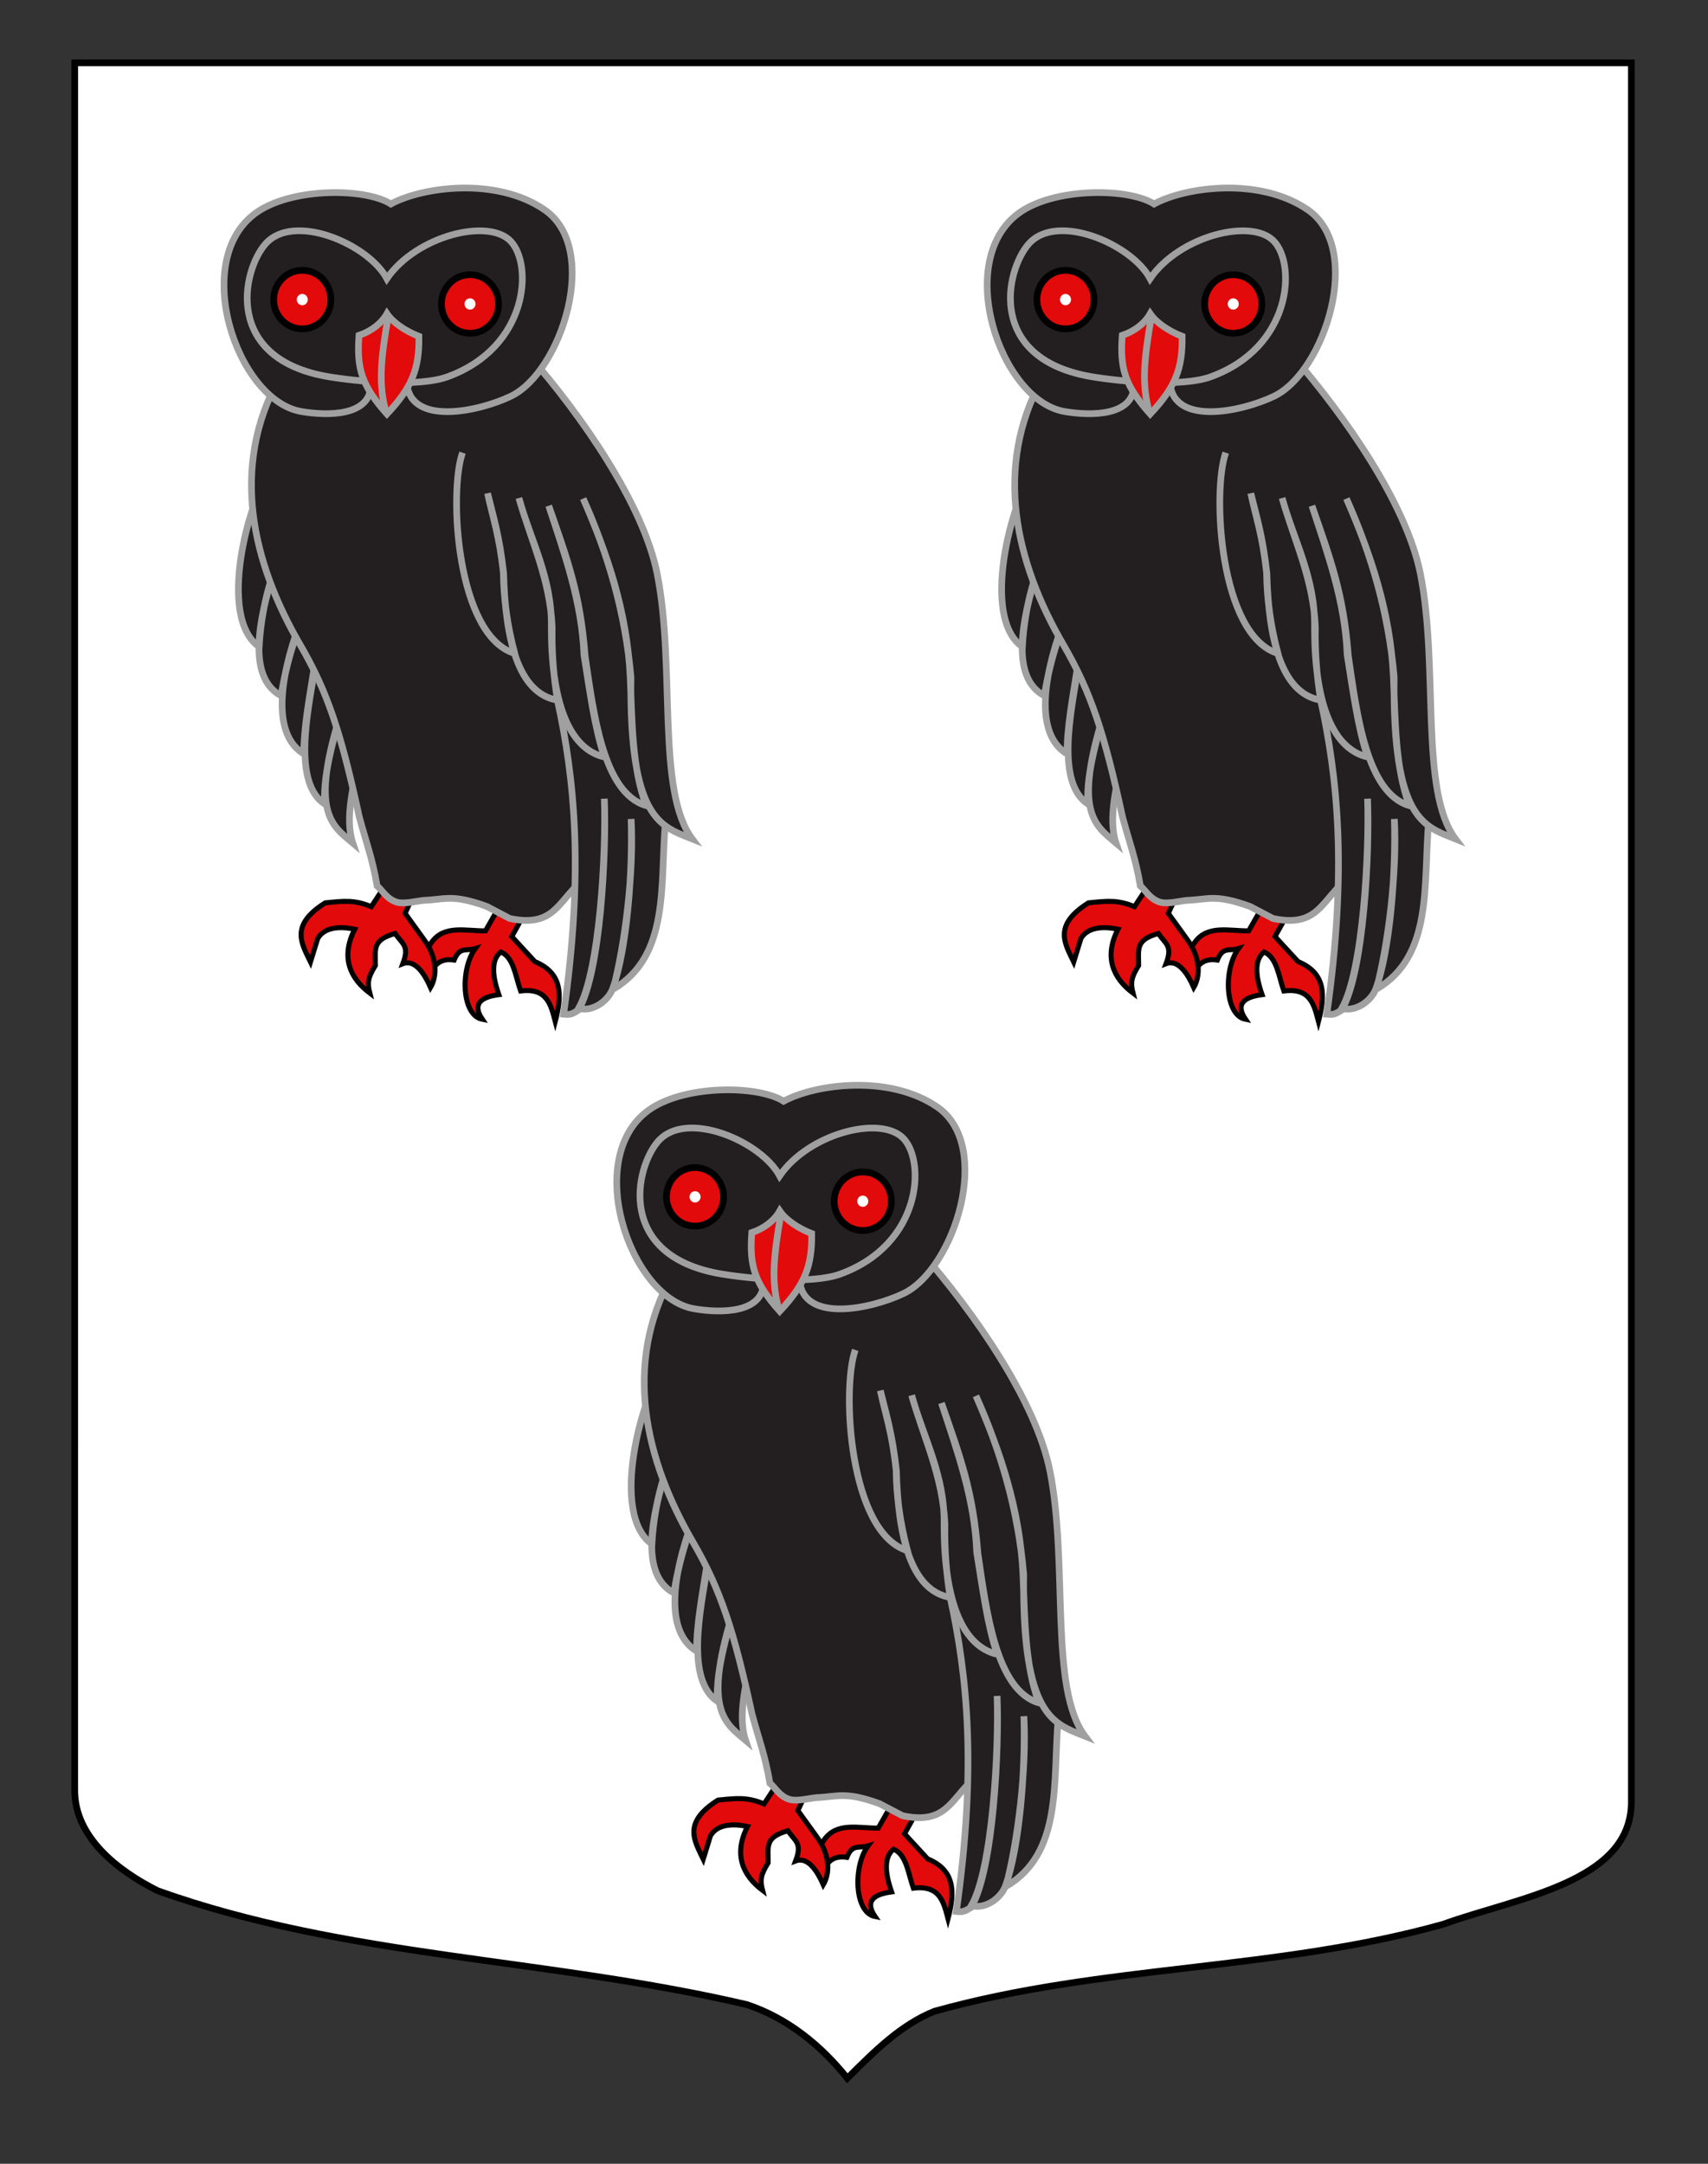 <?xml version="1.0" encoding="utf-8"?>
<!-- Generator: Adobe Illustrator 15.1.0, SVG Export Plug-In . SVG Version: 6.00 Build 0)  -->
<!DOCTYPE svg PUBLIC "-//W3C//DTD SVG 1.1//EN" "http://www.w3.org/Graphics/SVG/1.1/DTD/svg11.dtd">
<svg version="1.1" id="Calque_2" xmlns="http://www.w3.org/2000/svg" xmlns:xlink="http://www.w3.org/1999/xlink" x="0px" y="0px"
	 width="255.118px" height="323.148px" viewBox="0 0 255.118 323.148" enable-background="new 0 0 255.118 323.148"
	 xml:space="preserve">
<rect x="0" y="0" width="255.118" height="323.148" fill="#333333" stroke="none"/>
<path id="Fond_ecu" fill="#FFFFFF" stroke="#000000" d="M11.161,9.38c78,0,154.505,0,232.505,0c0,135.583,0,149.083,0,259.75
	c0,12.043-17.1,14.25-28.101,18.25c-25,7-51,6-76,13c-5,2-9,6-13,10c-4-5-9-9-15-11c-30-7-60-7-88-17c-6-3-12.406-8-12.406-15
	C11.161,243.839,11.161,145.755,11.161,9.38z"/>
<g id="Chouette_2_">
	<path id="Patte_droite_2_" fill="#E20A0A" stroke="#000000" stroke-width="0.75" d="M131.179,273.021
		c-3.005,0.017-6.123-0.91-8.014,1.664c-1.344,1.832-0.997,3.122-0.28,4.982c0.57-1.535,1.522-2.606,3.613-2.285
		c0.822-2.062,1.788-1.297,3.145-1.711c-2.252,3.094-2.045,9.964,1.07,10.564c-1.53-2.262-0.311-3.317,2.463-3.689
		c-1.057-3.004-1.107-5.246,0.291-6.376c1.926,0.788,2.184,3.623,2.959,5.824c3.99-0.5,4.518,2.093,5.176,4.568
		c1.004-3.848,1.168-7.208-3.045-8.95l-3.447-3.743l2.612-4.695c-0.113-0.021-0.228-0.041-0.347-0.065l-3.055-1.606L131.179,273.021
		z"/>
	<path id="Patte_gauche_2_" fill="#E20A0A" stroke="#000000" stroke-width="0.75" d="M105.042,277.662l1.074-3.478
		c1.168-2.064,4.121-1.714,5.537-1.409c-2.111,4.146-0.759,7.274,2.252,9.548c-0.4-1.563-0.281-2.332,0.836-4.131
		c-0.01-2.526-0.467-3.817,2.941-4.779c1.111,1.605,2.167,1.816,1.157,4.512c1.854-0.716,3.282,1.604,4.136,3.551
		c0.826-1.385,1.287-4.18-1.05-7.268l-2.748-3.809l1.729-3.73c-0.245,0.083-0.479,0.143-0.7,0.161
		c-1.545,0.131-2.664-0.871-3.59-1.216l-2.492,3.795c-2.557-1.077-4.165-0.838-6.873-0.574
		C101.918,272.186,103.7,274.874,105.042,277.662z"/>
	<path id="Aile_haut_5_" fill="#231F20" stroke="#A0A0A0" d="M99.043,204.413L99.043,204.413c-3.19,4.107-7.995,21.734-1.674,26.185
		c0.211-3.603,0.824-6.97,1.824-10.115c1.014-4.712,0.899-6.943,1.253-10.203c-0.243,3.039-0.241,5.521-1.235,10.246
		c-2.373,7.868-3.066,14.993,1.445,17.376c0.462-2.927,1.177-5.922,2.26-9.015c1.639-5.773,0.874-11.216,1.106-16.795
		c-0.269,5.562,0.826,10.935-1.194,16.736c-2.893,8.683-2.861,15.279,1.221,17.766c-0.035-3.878,0.861-8.547,1.578-13.062
		c1.866-6.513,1.651-12.913,1.673-19.328c0.128,7.172,0.317,11.865-1.571,19.474c-1.25,7.227-3.271,17.197,1.416,20.402
		c-0.23-5.03,1.627-10.619,3.182-16.126c2.194-7.939,2.113-15.628,1.396-23.248c0.813,7.751,0.513,15.519-1.321,23.31
		c-5.903,17.17-2.25,19.173,0.959,21.886c-2.439-7.181,4.801-21.252,6.275-33.206c1.105-8.95-2.85-22.096-6.725-31.262"/>
	<path id="Corps_2_" fill="#231F20" stroke="#A0A0A0" d="M151.05,236.717l-18.44-52.163l-32.275,5.976
		c-7.315,13.268-4,27.473,3.184,39.797c4.096,7.028,6.097,13.167,8.815,25.679c1.024,3.817,1.948,6.123,2.657,10.297
		c0.766,0.631,1.458,2.013,2.986,2.443c1.111,0.313,2.996-0.201,4.063-0.289c2.985-0.091,4.12-0.994,9.361,0.925l3.401,1.789
		c6.523,1.389,7.215-2.456,10.548-5.414L151.05,236.717z"/>
	<path id="Aile_bas_2_" fill="#231F20" stroke="#A0A0A0" d="M153.067,241.572l-11.137-3.002c2.539,11.64,3.996,25.215,0.92,46.895
		c0.921,0.091,1.117,0.072,2.221-0.616c3.324-5.628,4.191-23.583,3.864-31.571c0.28,7.931-0.673,25.785-3.844,31.315
		c2.075,0.589,4.42-1.11,5.084-2.928c2.108-5.777,3.015-17.211,2.761-25.356c0.451,7.828-0.913,18.703-2.684,25.428
		c8.543-4.998,6.979-15.765,7.816-25.159L153.067,241.572z"/>
	<path id="Aile_haut_4_" fill="#231F20" stroke="#A0A0A0" d="M127.75,201.604L127.75,201.604
		c-2.062,5.786-0.938,27.332,7.796,29.988c-1.093-4.118-1.649-8.123-1.692-12.02c-0.604-5.66-1.555-8.121-2.362-11.906
		c0.849,3.498,1.769,6.281,2.399,11.947c0.246,9.702,2.1,17.951,8.04,18.956c-0.562-3.453-0.867-7.077-0.795-10.946
		c-0.296-7.08-3.163-12.902-4.964-19.246c1.753,6.337,4.966,11.96,4.844,19.213c-0.036,10.809,2.436,18.195,7.932,19.476
		c-1.471-4.337-2.19-9.903-3.055-15.233c-0.313-7.995-2.919-15.095-5.266-22.297c2.794,7.996,4.74,13.191,5.433,22.422
		c1.268,8.568,2.685,20.499,9.126,22.361c-2.116-5.559-2.099-12.513-2.39-19.263c-0.472-9.716-3.403-18.31-7.022-26.591
		c3.775,8.392,6.309,17.215,7.129,26.632c-0.277,21.44,4.561,22.336,9.161,24.195c-5.39-7.154-2.466-25.612-5.229-39.565
		c-2.066-10.447-11.359-23.73-19.092-32.58"/>
	<g id="Tete_2_">
		<path id="path1900_3_" fill="#231F20" stroke="#A0A0A0" d="M117.049,164.463c4.775-2.587,15.785-4.047,22.949,0.861
			c8.421,5.771,2.567,24.213-5.041,27.858c-4.834,2.316-14.881,4.423-15.521-1.857h-5.372c0.091,4.874-6.474,4.813-10.431,4.126
			c-9.702-1.688-16.817-23.15-6.315-29.946C102.721,162.008,113.268,162.074,117.049,164.463z"/>
		<path id="path6361_3_" fill="none" stroke="#A0A0A0" d="M107.818,190.276c-15.841-2.624-12.996-15.876-9.494-19.852
			c4.199-4.768,15.343,0.008,18.128,5.182c4.378-6.367,15.162-9.116,18.506-5.572c3.343,3.545,2.643,15.846-9.453,20.242
			C121.227,191.83,112.18,190.998,107.818,190.276z"/>
		<g id="Bec_2_">
			<path id="path2793_2_" fill="#E20A0A" stroke="#A0A0A0" d="M121.235,184.225c-2.064-0.805-3.869-2.053-4.768-3.373
				c-0.834,1.48-2.372,2.627-4.18,3.236c-0.344,4.893,0.311,7.389,4.18,11.74C120.223,191.819,121.313,189.082,121.235,184.225z"/>
			<path id="path6353_3_" fill="#E20A0A" stroke="#A0A0A0" d="M116.651,181.244c-1.123,6.469-1.51,10.285-0.266,14.459"/>
		</g>
		<path id="path2791_5_" fill="#E20A0A" stroke="#000000" d="M99.547,178.705c0.021-2.416,1.948-4.355,4.308-4.335
			c2.358,0.022,4.251,1.997,4.231,4.412c-0.022,2.415-1.949,4.354-4.307,4.333C101.42,183.094,99.526,181.119,99.547,178.705
			L99.547,178.705z"/>
		<path id="path1902_5_" fill="#E20A0A" stroke="#000000" d="M124.602,179.357c0.021-2.414,1.948-4.354,4.309-4.333
			c2.357,0.021,4.253,1.996,4.23,4.411c-0.021,2.416-1.949,4.354-4.309,4.335C126.475,183.747,124.581,181.773,124.602,179.357
			L124.602,179.357z"/>
		<path id="path1902_4_" fill="#FFFFFF" d="M128.048,179.389c0.004-0.466,0.376-0.84,0.832-0.836
			c0.454,0.004,0.82,0.385,0.816,0.852c-0.005,0.465-0.377,0.84-0.832,0.835C128.41,180.236,128.044,179.855,128.048,179.389
			L128.048,179.389z"/>
		<path id="path2791_4_" fill="#FFFFFF" d="M102.993,178.736c0.005-0.466,0.376-0.841,0.832-0.835
			c0.454,0.004,0.82,0.384,0.815,0.85c-0.004,0.467-0.375,0.841-0.831,0.836C103.354,179.582,102.989,179.201,102.993,178.736
			L102.993,178.736z"/>
	</g>
</g>
<g id="Chouette_1_">
	<path id="Patte_droite_1_" fill="#E20A0A" stroke="#000000" stroke-width="0.75" d="M72.513,139.021
		c-3.005,0.017-6.123-0.91-8.014,1.664c-1.344,1.832-0.997,3.122-0.28,4.982c0.57-1.535,1.522-2.606,3.613-2.285
		c0.822-2.062,1.788-1.297,3.145-1.711c-2.252,3.094-2.045,9.964,1.07,10.564c-1.53-2.262-0.311-3.317,2.463-3.689
		c-1.057-3.004-1.107-5.246,0.291-6.376c1.926,0.788,2.184,3.623,2.959,5.824c3.99-0.5,4.518,2.093,5.176,4.568
		c1.004-3.848,1.168-7.208-3.045-8.95l-3.447-3.743l2.612-4.695c-0.113-0.021-0.228-0.041-0.347-0.065l-3.055-1.606L72.513,139.021z
		"/>
	<path id="Patte_gauche_1_" fill="#E20A0A" stroke="#000000" stroke-width="0.75" d="M46.375,143.662l1.074-3.478
		c1.168-2.064,4.121-1.714,5.537-1.409c-2.111,4.146-0.759,7.274,2.252,9.548c-0.4-1.563-0.281-2.332,0.836-4.131
		c-0.01-2.526-0.467-3.817,2.941-4.779c1.111,1.605,2.167,1.816,1.157,4.512c1.854-0.716,3.282,1.604,4.136,3.551
		c0.826-1.385,1.287-4.18-1.05-7.268l-2.748-3.809l1.729-3.73c-0.245,0.083-0.479,0.143-0.7,0.161
		c-1.545,0.131-2.664-0.871-3.59-1.216l-2.492,3.795c-2.557-1.077-4.165-0.838-6.873-0.574
		C43.252,138.186,45.033,140.874,46.375,143.662z"/>
	<path id="Aile_haut_2_" fill="#231F20" stroke="#A0A0A0" d="M40.377,70.413L40.377,70.413c-3.19,4.107-7.995,21.734-1.674,26.185
		c0.211-3.603,0.824-6.97,1.824-10.115c1.014-4.712,0.899-6.943,1.253-10.203c-0.243,3.039-0.241,5.521-1.235,10.246
		c-2.373,7.868-3.066,14.993,1.445,17.376c0.462-2.927,1.177-5.922,2.26-9.015c1.639-5.773,0.874-11.216,1.106-16.795
		c-0.269,5.562,0.826,10.935-1.194,16.736c-2.893,8.683-2.861,15.279,1.221,17.766c-0.035-3.878,0.861-8.547,1.578-13.062
		c1.866-6.513,1.651-12.913,1.673-19.328c0.128,7.172,0.317,11.865-1.571,19.474c-1.25,7.227-3.271,17.197,1.416,20.402
		c-0.23-5.03,1.627-10.619,3.182-16.126c2.194-7.939,2.113-15.628,1.396-23.248c0.813,7.751,0.513,15.519-1.321,23.31
		c-5.903,17.17-2.25,19.173,0.959,21.886c-2.439-7.181,4.801-21.252,6.275-33.206c1.105-8.95-2.85-22.096-6.725-31.262"/>
	<path id="Corps_1_" fill="#231F20" stroke="#A0A0A0" d="M92.384,102.717l-18.44-52.163L41.668,56.53
		c-7.315,13.268-4,27.473,3.184,39.797c4.096,7.028,6.097,13.167,8.815,25.679c1.024,3.817,1.948,6.123,2.657,10.297
		c0.766,0.631,1.458,2.013,2.986,2.443c1.111,0.313,2.996-0.201,4.063-0.289c2.985-0.091,4.12-0.994,9.361,0.925l3.401,1.789
		c6.523,1.389,7.215-2.456,10.548-5.414L92.384,102.717z"/>
	<path id="Aile_bas_1_" fill="#231F20" stroke="#A0A0A0" d="M94.4,107.572l-11.137-3.002c2.539,11.64,3.996,25.215,0.92,46.895
		c0.921,0.091,1.117,0.072,2.221-0.616c3.324-5.628,4.191-23.583,3.864-31.571c0.28,7.931-0.673,25.785-3.844,31.315
		c2.075,0.589,4.42-1.11,5.084-2.928c2.108-5.777,3.015-17.211,2.761-25.356c0.451,7.828-0.913,18.703-2.684,25.428
		c8.543-4.998,6.979-15.765,7.816-25.159L94.4,107.572z"/>
	<path id="Aile_haut_1_" fill="#231F20" stroke="#A0A0A0" d="M69.084,67.604L69.084,67.604c-2.062,5.786-0.938,27.332,7.796,29.988
		c-1.093-4.118-1.649-8.123-1.692-12.02c-0.604-5.66-1.555-8.121-2.362-11.906c0.849,3.498,1.769,6.281,2.399,11.947
		c0.246,9.702,2.1,17.951,8.04,18.956c-0.562-3.453-0.867-7.077-0.795-10.946c-0.296-7.08-3.163-12.902-4.964-19.246
		c1.753,6.337,4.966,11.96,4.844,19.213c-0.036,10.809,2.436,18.195,7.932,19.476c-1.471-4.337-2.19-9.903-3.055-15.233
		c-0.313-7.995-2.919-15.095-5.266-22.297c2.794,7.996,4.74,13.191,5.433,22.422c1.268,8.568,2.685,20.499,9.126,22.361
		c-2.116-5.559-2.099-12.513-2.39-19.263c-0.472-9.716-3.403-18.31-7.022-26.591c3.775,8.392,6.309,17.215,7.129,26.632
		c-0.277,21.44,4.561,22.336,9.161,24.195c-5.39-7.154-2.466-25.612-5.229-39.565c-2.066-10.447-11.359-23.73-19.092-32.58"/>
	<g id="Tete_1_">
		<path id="path1900_1_" fill="#231F20" stroke="#A0A0A0" d="M58.383,30.463c4.775-2.587,15.785-4.047,22.949,0.861
			c8.421,5.771,2.567,24.213-5.041,27.858c-4.834,2.316-14.881,4.423-15.521-1.857h-5.372c0.091,4.874-6.474,4.813-10.431,4.126
			c-9.702-1.688-16.817-23.15-6.315-29.946C44.055,28.008,54.602,28.074,58.383,30.463z"/>
		<path id="path6361_1_" fill="none" stroke="#A0A0A0" d="M49.151,56.276C33.311,53.652,36.155,40.4,39.657,36.424
			c4.199-4.768,15.343,0.008,18.128,5.182c4.378-6.367,15.162-9.116,18.506-5.572c3.343,3.545,2.643,15.846-9.453,20.242
			C62.561,57.83,53.514,56.998,49.151,56.276z"/>
		<g id="Bec_1_">
			<path id="path2793_1_" fill="#E20A0A" stroke="#A0A0A0" d="M62.568,50.225c-2.064-0.805-3.869-2.053-4.768-3.373
				c-0.834,1.48-2.372,2.627-4.18,3.236c-0.344,4.893,0.311,7.389,4.18,11.74C61.557,57.819,62.646,55.082,62.568,50.225z"/>
			<path id="path6353_1_" fill="#E20A0A" stroke="#A0A0A0" d="M57.984,47.244c-1.123,6.469-1.51,10.285-0.266,14.459"/>
		</g>
		<path id="path2791_2_" fill="#E20A0A" stroke="#000000" d="M40.881,44.705c0.021-2.416,1.948-4.355,4.308-4.335
			c2.358,0.022,4.251,1.997,4.231,4.412c-0.022,2.415-1.949,4.354-4.307,4.333C42.754,49.094,40.859,47.119,40.881,44.705
			L40.881,44.705z"/>
		<path id="path1902_2_" fill="#E20A0A" stroke="#000000" d="M65.936,45.357c0.021-2.414,1.948-4.354,4.309-4.333
			c2.357,0.021,4.253,1.996,4.23,4.411c-0.021,2.416-1.949,4.354-4.309,4.335C67.809,49.747,65.914,47.773,65.936,45.357
			L65.936,45.357z"/>
		<path id="path1902_1_" fill="#FFFFFF" d="M69.381,45.389c0.004-0.466,0.376-0.84,0.832-0.836c0.454,0.004,0.82,0.385,0.816,0.852
			c-0.005,0.465-0.377,0.84-0.832,0.835C69.743,46.236,69.378,45.855,69.381,45.389L69.381,45.389z"/>
		<path id="path2791_1_" fill="#FFFFFF" d="M44.326,44.736c0.005-0.466,0.376-0.841,0.832-0.835c0.454,0.004,0.82,0.384,0.815,0.85
			c-0.004,0.467-0.375,0.841-0.831,0.836C44.688,45.582,44.322,45.201,44.326,44.736L44.326,44.736z"/>
	</g>
</g>
<g id="Chouette_3_">
	<path id="Patte_droite_3_" fill="#E20A0A" stroke="#000000" stroke-width="0.75" d="M186.512,139.021
		c-3.004,0.017-6.123-0.91-8.014,1.664c-1.344,1.832-0.996,3.122-0.279,4.982c0.57-1.535,1.521-2.606,3.613-2.285
		c0.822-2.062,1.787-1.297,3.145-1.711c-2.252,3.094-2.045,9.964,1.07,10.564c-1.531-2.262-0.311-3.317,2.463-3.689
		c-1.057-3.004-1.107-5.246,0.291-6.376c1.926,0.788,2.184,3.623,2.959,5.824c3.99-0.5,4.518,2.093,5.176,4.568
		c1.004-3.848,1.168-7.208-3.045-8.95l-3.447-3.743l2.611-4.695c-0.113-0.021-0.227-0.041-0.346-0.065l-3.055-1.606L186.512,139.021
		z"/>
	<path id="Patte_gauche_3_" fill="#E20A0A" stroke="#000000" stroke-width="0.75" d="M160.375,143.662l1.074-3.478
		c1.168-2.064,4.121-1.714,5.537-1.409c-2.111,4.146-0.76,7.274,2.252,9.548c-0.4-1.563-0.281-2.332,0.836-4.131
		c-0.01-2.526-0.467-3.817,2.941-4.779c1.111,1.605,2.166,1.816,1.156,4.512c1.854-0.716,3.283,1.604,4.137,3.551
		c0.826-1.385,1.287-4.18-1.051-7.268l-2.748-3.809l1.729-3.73c-0.244,0.083-0.479,0.143-0.699,0.161
		c-1.545,0.131-2.664-0.871-3.59-1.216l-2.492,3.795c-2.557-1.077-4.166-0.838-6.873-0.574
		C157.252,138.186,159.034,140.874,160.375,143.662z"/>
	<path id="Aile_haut_6_" fill="#231F20" stroke="#A0A0A0" d="M154.377,70.413L154.377,70.413
		c-3.191,4.107-7.996,21.734-1.674,26.185c0.211-3.603,0.824-6.97,1.824-10.115c1.014-4.712,0.898-6.943,1.252-10.203
		c-0.242,3.039-0.24,5.521-1.234,10.246c-2.373,7.868-3.066,14.993,1.445,17.376c0.461-2.927,1.176-5.922,2.26-9.015
		c1.639-5.773,0.873-11.216,1.105-16.795c-0.268,5.562,0.826,10.935-1.193,16.736c-2.893,8.683-2.861,15.279,1.221,17.766
		c-0.035-3.878,0.861-8.547,1.578-13.062c1.865-6.513,1.65-12.913,1.672-19.328c0.129,7.172,0.318,11.865-1.57,19.474
		c-1.25,7.227-3.271,17.197,1.416,20.402c-0.23-5.03,1.627-10.619,3.182-16.126c2.193-7.939,2.113-15.628,1.395-23.248
		c0.814,7.751,0.514,15.519-1.32,23.31c-5.904,17.17-2.25,19.173,0.959,21.886c-2.439-7.181,4.801-21.252,6.275-33.206
		c1.105-8.95-2.85-22.096-6.725-31.262"/>
	<path id="Corps_3_" fill="#231F20" stroke="#A0A0A0" d="M206.383,102.717l-18.439-52.163l-32.275,5.976
		c-7.316,13.268-4,27.473,3.184,39.797c4.096,7.028,6.096,13.167,8.814,25.679c1.025,3.817,1.949,6.123,2.658,10.297
		c0.766,0.631,1.457,2.013,2.986,2.443c1.111,0.313,2.996-0.201,4.062-0.289c2.986-0.091,4.121-0.994,9.361,0.925l3.402,1.789
		c6.523,1.389,7.215-2.456,10.547-5.414L206.383,102.717z"/>
	<path id="Aile_bas_3_" fill="#231F20" stroke="#A0A0A0" d="M208.401,107.572l-11.137-3.002c2.539,11.64,3.996,25.215,0.92,46.895
		c0.92,0.091,1.117,0.072,2.221-0.616c3.324-5.628,4.191-23.583,3.863-31.571c0.281,7.931-0.672,25.785-3.844,31.315
		c2.076,0.589,4.42-1.11,5.084-2.928c2.109-5.777,3.016-17.211,2.762-25.356c0.451,7.828-0.914,18.703-2.684,25.428
		c8.543-4.998,6.979-15.765,7.816-25.159L208.401,107.572z"/>
	<path id="Aile_haut_3_" fill="#231F20" stroke="#A0A0A0" d="M183.084,67.604L183.084,67.604
		c-2.062,5.786-0.938,27.332,7.795,29.988c-1.092-4.118-1.648-8.123-1.691-12.02c-0.604-5.66-1.555-8.121-2.363-11.906
		c0.85,3.498,1.77,6.281,2.4,11.947c0.246,9.702,2.1,17.951,8.039,18.956c-0.562-3.453-0.867-7.077-0.795-10.946
		c-0.295-7.08-3.162-12.902-4.963-19.246c1.752,6.337,4.965,11.96,4.844,19.213c-0.037,10.809,2.436,18.195,7.932,19.476
		c-1.471-4.337-2.191-9.903-3.055-15.233c-0.314-7.995-2.92-15.095-5.266-22.297c2.793,7.996,4.74,13.191,5.432,22.422
		c1.268,8.568,2.686,20.499,9.127,22.361c-2.117-5.559-2.1-12.513-2.391-19.263c-0.471-9.716-3.402-18.31-7.021-26.591
		c3.775,8.392,6.309,17.215,7.129,26.632c-0.277,21.44,4.561,22.336,9.16,24.195c-5.389-7.154-2.465-25.612-5.229-39.565
		c-2.066-10.447-11.359-23.73-19.092-32.58"/>
	<g id="Tete_3_">
		<path id="path1900_2_" fill="#231F20" stroke="#A0A0A0" d="M172.383,30.463c4.775-2.587,15.785-4.047,22.949,0.861
			c8.42,5.771,2.566,24.213-5.041,27.858c-4.834,2.316-14.881,4.423-15.521-1.857h-5.373c0.092,4.874-6.473,4.813-10.43,4.126
			c-9.703-1.688-16.818-23.15-6.316-29.946C158.055,28.008,168.602,28.074,172.383,30.463z"/>
		<path id="path6361_2_" fill="none" stroke="#A0A0A0" d="M163.151,56.276c-15.84-2.624-12.996-15.876-9.494-19.852
			c4.199-4.768,15.344,0.008,18.129,5.182c4.377-6.367,15.162-9.116,18.506-5.572c3.342,3.545,2.643,15.846-9.453,20.242
			C176.561,57.83,167.514,56.998,163.151,56.276z"/>
		<g id="Bec_3_">
			<path id="path2793_3_" fill="#E20A0A" stroke="#A0A0A0" d="M176.569,50.225c-2.064-0.805-3.869-2.053-4.768-3.373
				c-0.834,1.48-2.373,2.627-4.18,3.236c-0.344,4.893,0.311,7.389,4.18,11.74C175.557,57.819,176.647,55.082,176.569,50.225z"/>
			<path id="path6353_2_" fill="#E20A0A" stroke="#A0A0A0" d="M171.985,47.244c-1.123,6.469-1.51,10.285-0.266,14.459"/>
		</g>
		<path id="path2791_6_" fill="#E20A0A" stroke="#000000" d="M154.881,44.705c0.02-2.416,1.947-4.355,4.307-4.335
			c2.359,0.022,4.252,1.997,4.232,4.412c-0.023,2.415-1.949,4.354-4.307,4.333C156.754,49.094,154.86,47.119,154.881,44.705
			L154.881,44.705z"/>
		<path id="path1902_6_" fill="#E20A0A" stroke="#000000" d="M179.936,45.357c0.021-2.414,1.947-4.354,4.309-4.333
			c2.357,0.021,4.252,1.996,4.23,4.411c-0.021,2.416-1.949,4.354-4.309,4.335C181.809,49.747,179.915,47.773,179.936,45.357
			L179.936,45.357z"/>
		<path id="path1902_3_" fill="#FFFFFF" d="M183.381,45.389c0.004-0.466,0.377-0.84,0.832-0.836c0.453,0.004,0.82,0.385,0.816,0.852
			c-0.006,0.465-0.377,0.84-0.832,0.835C183.743,46.236,183.377,45.855,183.381,45.389L183.381,45.389z"/>
		<path id="path2791_3_" fill="#FFFFFF" d="M158.327,44.736c0.004-0.466,0.375-0.841,0.831-0.835
			c0.454,0.004,0.819,0.384,0.815,0.85c-0.004,0.467-0.375,0.841-0.83,0.836C158.688,45.582,158.323,45.201,158.327,44.736
			L158.327,44.736z"/>
	</g>
</g>
</svg>
